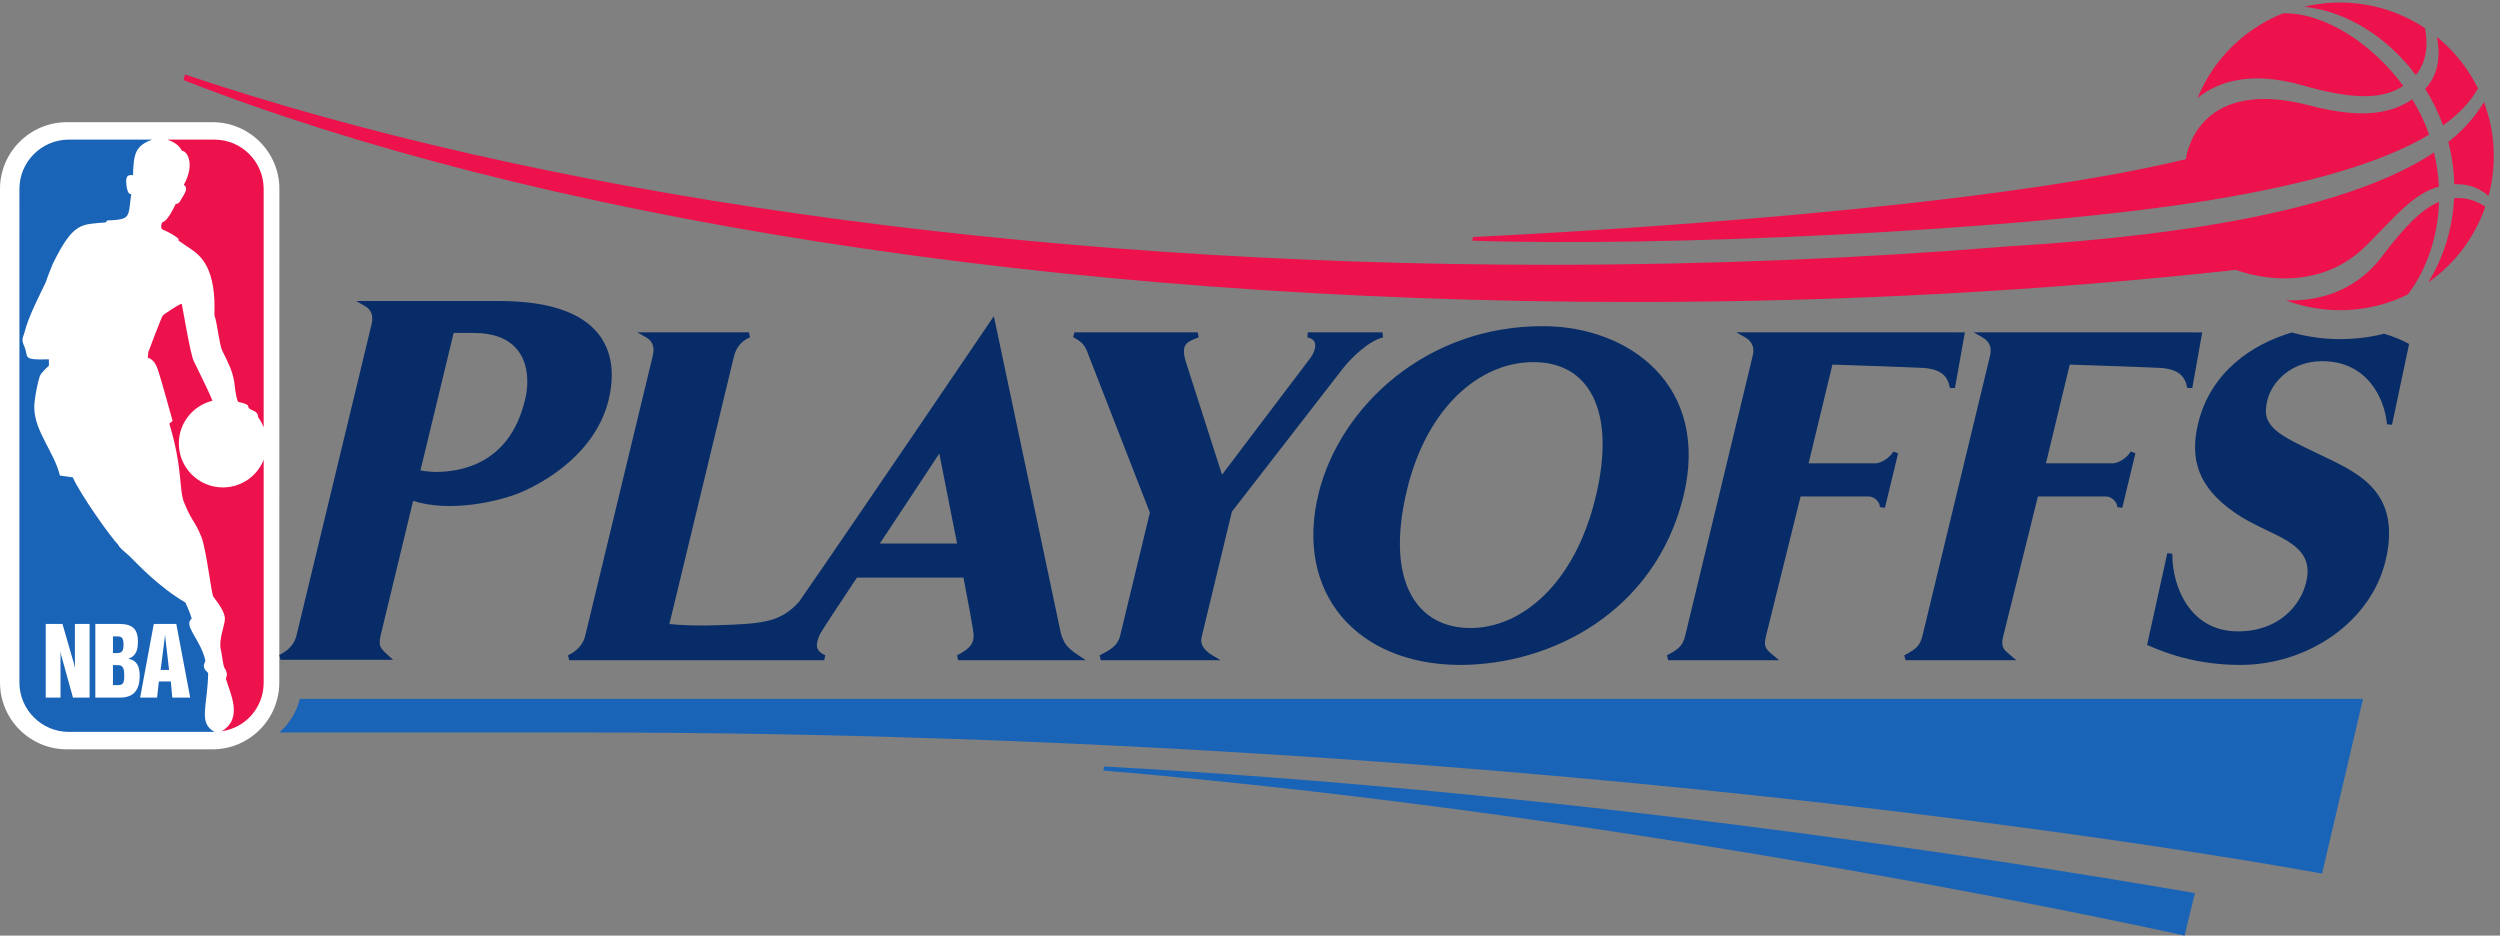 <?xml version="1.0" encoding="UTF-8" standalone="no"?>
<!-- Created with Inkscape (http://www.inkscape.org/) -->

<svg
   version="1.1"
   id="svg1"
   width="651.68"
   height="243.884"
   viewBox="0 0 651.68 243.884"
   sodipodi:docname="NBA Playoffs Logo.svg"
   inkscape:version="1.4.2 (f4327f4, 2025-05-13)"
   xmlns:inkscape="http://www.inkscape.org/namespaces/inkscape"
   xmlns:sodipodi="http://sodipodi.sourceforge.net/DTD/sodipodi-0.dtd"
   xmlns="http://www.w3.org/2000/svg"
   xmlns:svg="http://www.w3.org/2000/svg">
  <rect x="0" y="0" width="651.68" height="243.884" fill="#808080" stroke="none"/>
  <defs
     id="defs1">
    <clipPath
       clipPathUnits="userSpaceOnUse"
       id="clipPath3">
      <path
         d="M 0,181.59 H 4887.6 V 2010.71 H 0 Z"
         id="path3" />
    </clipPath>
  </defs>
  <sodipodi:namedview
     id="namedview1"
     pagecolor="#ffffff"
     bordercolor="#000000"
     borderopacity="0.25"
     inkscape:showpageshadow="2"
     inkscape:pageopacity="0.0"
     inkscape:pagecheckerboard="0"
     inkscape:deskcolor="#d1d1d1"
     showgrid="false"
     inkscape:zoom="1.213467"
     inkscape:cx="327.57379"
     inkscape:cy="147.92326"
     inkscape:window-width="1366"
     inkscape:window-height="705"
     inkscape:window-x="-8"
     inkscape:window-y="-8"
     inkscape:window-maximized="1"
     inkscape:current-layer="g1">
    <inkscape:page
       x="0"
       y="0"
       inkscape:label="1"
       id="page1"
       width="651.68"
       height="243.884"
       margin="0"
       bleed="0" />
  </sodipodi:namedview>
  <g
     id="g1"
     inkscape:groupmode="layer"
     inkscape:label="1">
    <g
       id="g12"
       transform="translate(0,-27.745)">
      <path
         id="path2"
         d="m 4638.54,1535.23 c 58.39,58.64 92.33,101.53 141.57,114.63 -1.05,22.38 -4.38,44.83 -9.61,67.05 -78.64,-52.31 -213.51,-106.44 -453.07,-144.53 0.12,-0.23 -18.61,-3.13 -28.15,-4.33 -99.07,-14.66 -215.17,-26.76 -351.47,-35.02 -288.49,-23.65 -589.87,-36.26 -900.08,-36.26 -1045.57,0 -1991.64,142.7 -2675.207,372.96 l -2.695,-10.9 C 1037.41,1593.1 2058.54,1423.87 3200.86,1423.87 c 413.28,0 810.59,22.15 1181.72,62.98 0.38,-0.39 147.89,-60.11 255.96,48.38 m -340.03,82.99 v 0 c 9.5,1.44 18.8,2.91 27.8,4.34 196.29,31.87 342.4,74.02 434.45,129.25 -0.43,1 -0.65,2.21 -1.04,3.13 -7.84,22.77 -18.85,44.94 -31.76,66.08 -39.21,-26.06 -94.15,-40.09 -200.9,-12.09 -210.1,55.09 -239.44,-83.96 -242.43,-102.53 0,-0.85 -0.04,-1.75 -0.04,-2.56 C 3885.5,1606.97 3130.56,1563.2 2886.97,1551.09 l -1.47,-7.01 c 364.19,-12.6 1043.16,18.07 1413.01,74.14 m 370.62,-104.5 c -57.93,-76.74 -137.5,-88.56 -189.19,-86.59 76.97,-28.89 163.83,-25.63 239.29,11.51 37.93,50.3 58.87,114.32 61.11,181.4 -33.77,-13.8 -67.59,-48.54 -111.21,-106.32 m 140.76,113.46 c -2.91,-59.09 -20.36,-116.21 -50.76,-164.92 7.95,5.58 15.64,11.52 23.16,17.92 42.26,36.14 71.81,81.42 88.72,130.36 -12.53,8.73 -33.51,19 -61.12,16.64 m -56.61,214.43 c 14.07,-22.49 25.86,-46.53 35.05,-71.73 30.91,22.25 53.79,46.45 68.41,72.7 -0.86,1.67 -1.87,3.38 -2.76,5.04 0,0 0.08,0 0.08,0.11 -10.47,20.21 -23.39,39.59 -38.82,57.67 -12.02,14.07 -25.04,26.64 -38.97,37.92 5.7,-28.23 6.94,-69.95 -22.99,-101.71 m 115.09,-25.87 c -13.58,-22.91 -34.24,-50.06 -69.8,-78.36 7.13,-27.38 11.01,-55.18 11.64,-82.75 24.42,1.05 46.91,-5.27 67.23,-22.88 15.98,60.22 13.34,124.71 -9.07,183.99 m -353.88,32.31 c 109.01,-31.53 161.08,-23.38 195.82,-0.81 -61.11,83.48 -155.33,144.28 -235.49,142.34 -30.12,-11.94 -58.89,-28.92 -84.88,-51.18 -37.65,-32.27 -65.33,-71.9 -82.9,-114.81 37.03,30.32 101.24,55.09 207.45,24.46 m 220.37,20.56 c 24.51,29.42 22.87,67.19 17.99,91.93 -70.14,46.69 -156.39,61.23 -236.88,41.99 83.99,-8.76 163.67,-60.21 218.89,-133.92"
         style="fill:#ed114c;fill-opacity:1;fill-rule:nonzero;stroke:none"
         transform="matrix(0.133,0,0,-0.133,0,295.84)"
         clip-path="url(#clipPath3)" />
      <path
         id="path5"
         style="fill:#1a64b7;fill-opacity:1;fill-rule:nonzero;stroke:none;stroke-width:0.133"
         d="m 78.166,209.926 c -0.874,3.433 -2.763,6.474 -5.346,8.754 h 79.129 c 258.437,0 453.344,36.797 453.344,36.797 l 10.672,-45.551 z m 209.678,17.621 -0.254,1.055 c 144.181,12.129 281.875,43.027 281.875,43.027 l 2.676,-11.08 C 515.859,250.839 406.013,234.015 287.844,227.547 Z" />
      <g
         id="g11">
        <path
           id="path4"
           d="M 17.445,59.597 C 7.826,59.597 0,67.411 0,76.991 V 205.672 c 0,9.6 7.826,17.403 17.445,17.403 h 37.944 c 9.604,0 17.418,-7.814 17.418,-17.425 l 0.021,-128.66 c 0,-9.58 -7.815,-17.393 -17.408,-17.393 H 17.445"
           style="fill:#ffffff;fill-opacity:1;fill-rule:nonzero;stroke:none;stroke-width:0.133" />
        <path
           id="path6"
           d="M 55.919,64.143 H 17.938 c -7.095,0 -12.876,5.771 -12.876,12.853 V 205.677 c 0,7.057 5.781,12.848 12.876,12.848 h 37.949 c 7.109,0 12.843,-5.724 12.843,-12.875 V 76.996 c 0,-7.083 -5.734,-12.853 -12.812,-12.853"
           style="fill:#ffffff;fill-opacity:1;fill-rule:nonzero;stroke:none;stroke-width:0.133" />
        <path
           id="path7"
           d="m 53.519,199.84 c -1.35,-5.609 -5.829,-9.037 -3.546,-10.843 -0.53,-1.897 -1.696,-4.219 -1.637,-4.192 -6.946,-4.006 -12.933,-10.486 -13.928,-11.437 -1.197,-1.319 -3.278,-2.668 -3.677,-3.748 -1.688,-1.531 -9.909,-13.174 -11.757,-17.439 l -3.358,-0.471 c -1.512,-6.188 -6.533,-11.396 -6.68,-17.584 -0.07,-2.368 1.057,-7.383 1.461,-8.375 0.408,-1.009 2.349,-2.664 2.349,-2.664 v -1.68 c -7.257,0.237 -5.17,-0.539 -6.416,-3.372 -0.905,-1.948 -0.284,-2.351 0.085,-3.727 0.935,-3.976 4.188,-10.16 5.506,-12.967 0.434,-1.421 1.833,-4.804 1.833,-4.804 5.403,-11.032 7.427,-10.237 13.828,-10.816 l 0.339,-0.496 c 6.447,-0.289 5.401,-0.796 6.295,-6.933 -0.936,0.377 -1.217,-1.953 -1.217,-1.953 -0.515,-3.536 0.954,-2.86 1.678,-2.948 0.131,-5.78 0.726,-7.637 4.96,-9.249 h -21.702 c -7.093,0 -12.873,5.771 -12.873,12.848 V 205.677 c 0,7.057 5.781,12.852 12.873,12.852 h 37.983 c -4.338,-2.346 -1.779,-6.829 -1.652,-15.339 -2.051,-1.831 -0.668,-2.591 -0.748,-3.351"
           style="fill:#1a64b7;fill-opacity:1;fill-rule:nonzero;stroke:none;stroke-width:0.133" />
        <path
           id="path8"
           style="fill:#ed114c;fill-opacity:1;fill-rule:nonzero;stroke:none;stroke-width:0.133"
           d="m 43.662,64.143 c 1.936,0.713 3.062,1.558 3.729,2.875 1.546,0.125 3.439,3.68 0.521,8.904 1.266,0.904 0.267,2.169 -0.623,3.689 -0.287,0.465 -0.594,1.334 -1.463,1.283 -1.147,2.341 -2.476,4.641 -3.471,4.75 -0.313,0.373 -0.53,1.396 -0.086,1.883 1.51,0.64 3.319,1.588 4.232,2.441 l 0.051,0.516 c 1.137,0.699 1.722,1.241 2.906,1.971 3.086,1.985 6.904,5.439 6.428,17.383 0.851,2.621 1.264,7.74 2.068,9.357 1.601,3.216 2.682,5.289 3.137,8.299 0,0 0.47,4.725 1.064,5.029 3.234,0.735 2.28,1.056 2.746,1.635 0.499,0.62 2.373,0.594 2.373,2.32 0.646,0.859 1.1,1.748 1.455,2.689 V 76.99 c 0,-7.083 -5.734,-12.848 -12.812,-12.848 z m 3.658,42.834 c -0.602,-0.034 -4.87,2.879 -4.916,3.072 -0.253,0.268 -3.598,9.028 -3.738,9.482 l -0.127,1.479 c 0,0 1.682,0.207 2.615,3.076 0.965,2.871 3.84,13.387 3.84,13.387 l -0.854,0.701 c 3.663,12.125 2.384,17.336 3.977,20.861 2.081,5.006 2.631,4.375 4.346,8.578 1.287,3.061 2.666,15.097 3.146,15.666 1.944,2.472 3.025,4.396 3.025,5.807 0,1.417 -1.692,5.548 -1.082,7.963 0.385,1.432 0.55,4.617 1.213,5.18 0,0 0.592,1.214 0.328,1.783 l -0.207,0.652 c 1.086,3.82 4.582,10.293 -1.051,13.664 H 57.938 c 6.153,-0.915 10.795,-6.209 10.795,-12.65 v -58.107 c -1.657,4.26 -5.812,7.232 -10.629,7.232 -6.354,0 -11.486,-5.13 -11.486,-11.463 0,-5.388 3.734,-9.912 8.764,-11.127 -1.318,-3.297 -4.107,-8.659 -4.908,-10.391 -0.814,-1.752 -2.668,-12.657 -3.082,-14.797 -0.005,-0.03 -0.03,-0.046 -0.07,-0.049 z" />
        <path
           id="path10"
           style="fill:#ffffff;fill-opacity:1;fill-rule:nonzero;stroke:none;stroke-width:0.133"
           d="m 11.922,190.383 v 19.207 h 3.85 v -11.881 h 0.025 l 0.117,0.678 3.107,11.203 h 4.338 V 190.383 H 19.52 v 11.35 h -0.084 l -0.096,-0.775 -3.057,-10.574 z m 12.93,0.006 v 19.207 h 6.439 c 3.936,0 5.123,-2.47 5.123,-5.672 0,-2.46 -0.743,-4.068 -2.906,-4.451 v -0.037 c 2.122,-0.744 2.441,-2.513 2.441,-4.518 0,-3.305 -1.582,-4.529 -4.818,-4.529 z m 15.236,0 -3.559,19.207 h 4.416 l 0.465,-4.215 h 3.119 l 0.387,4.215 h 4.664 l -3.621,-19.207 z m 2.916,2.891 h 0.059 l 0.006,0.465 1,8.629 h -2.203 l 1.107,-8.629 z m -13.557,0.365 H 30.812 c 1.086,0 1.389,0.753 1.389,2.102 0,1.199 -0.148,2.23 -1.541,2.23 h -1.213 z m 0,7.484 h 1.389 c 1.365,0 1.551,1.259 1.551,2.572 0,1.919 -0.186,2.643 -1.652,2.643 h -1.287 z" />
      </g>
      <path
         id="path9"
         style="baseline-shift:baseline;display:inline;overflow:visible;vector-effect:none;fill:#082c67;enable-background:accumulate;stop-color:#000000"
         d="m 92.824,106.209 2.209,1.246 c 0.785,0.443 1.372,1.018 1.707,1.777 0.335,0.76 0.435,1.737 0.117,3.049 l -19.557,81.068 c -0.602,2.499 -2.331,4.07 -4.48,5.127 l 0.295,1.264 h 29.361 l -1.295,-1.162 c -0.731,-0.657 -1.303,-1.211 -1.668,-1.729 -0.365,-0.517 -0.537,-0.972 -0.537,-1.574 0,-0.561 0.078,-1.173 0.229,-1.824 l 8.484,-35.141 c 9.608,3.08 21.982,0.207 27.662,-2.043 h 0.002 l 0.004,-0.002 c 3.261,-1.332 19.521,-8.62 23.316,-24.369 v -0.002 c 0.454,-1.866 0.797,-4.051 0.797,-6.355 0,-3.547 -0.831,-7.398 -3.441,-10.705 -4.567,-5.804 -13.354,-8.625 -25.971,-8.625 h -22.676 z m 166.25,3.951 -0.881,1.297 c 0,0 -35.559,52.468 -49.93,73.195 -2.41,2.612 -4.628,4 -7.766,4.826 -3.147,0.829 -7.243,1.062 -13.225,1.232 h -0.004 -0.006 c -5.259,0.225 -10.231,0.004 -12.766,-0.305 l 16.799,-69.639 c 0.641,-2.664 2.125,-4.188 4.207,-5.109 l -0.27,-1.275 h -29.111 l 2.221,1.248 c 0.785,0.441 1.372,1.014 1.707,1.773 0.335,0.759 0.435,1.736 0.117,3.051 l -17.611,72.992 c -0.602,2.495 -2.326,4.066 -4.479,5.123 l 0.293,1.264 h 66.48 l 0.283,-1.27 c -1.463,-0.689 -2.004,-1.364 -2.158,-2.176 -0.153,-0.809 0.136,-1.927 0.785,-3.357 0.079,-0.149 0.44,-0.744 0.982,-1.598 0.548,-0.863 1.292,-2.014 2.18,-3.373 1.723,-2.639 4.016,-6.101 6.463,-9.75 h 27.773 c 0.67,3.547 1.308,6.935 1.783,9.549 0.501,2.758 0.833,4.803 0.863,5.279 0.022,1.09 -0.133,1.92 -0.723,2.756 -0.593,0.841 -1.682,1.715 -3.611,2.676 l 0.297,1.264 h 33.271 l -1.852,-1.223 c -3.463,-2.287 -3.828,-3.376 -4.631,-5.703 -1.011,-4.815 -17.16,-81.215 -17.16,-81.215 z m 143.453,2.613 c -30.675,-0.244 -53.222,20.981 -58.801,43.564 -3.175,12.902 -0.725,24.07 5.889,32.006 6.614,7.936 17.341,12.609 30.557,12.732 h 0.002 c 24.295,0.12 51.145,-13.92 58.582,-43.682 3.633,-14.525 0.099,-25.733 -7.139,-33.238 -7.237,-7.505 -18.098,-11.322 -29.088,-11.383 z m -122.475,1.609 -0.309,1.258 c 1.609,0.838 2.372,1.497 2.91,2.289 0.538,0.792 0.872,1.802 1.455,3.303 l 15.631,40.131 -7.744,32.084 v 0.002 c -0.693,2.904 -3.194,3.998 -5.361,5.127 l 0.309,1.258 h 31.201 l -2.055,-1.236 c -0.881,-0.531 -1.754,-1.199 -2.307,-1.99 -0.553,-0.79 -0.819,-1.667 -0.537,-2.848 v -0.002 l 7.877,-32.637 28.885,-37.26 h 0.002 c 2.117,-2.759 6.757,-7.259 10.512,-8.164 l -0.156,-1.314 H 340.91 l -0.117,1.322 c 0.761,0.137 1.237,0.404 1.541,0.723 0.304,0.319 0.462,0.706 0.5,1.193 0.077,0.974 -0.413,2.315 -1.268,3.455 l -23.02,30.408 -9.283,-28.969 -0.002,-0.002 c -0.906,-2.762 -0.747,-4.103 -0.176,-4.918 0.571,-0.815 1.79,-1.304 3.381,-1.926 l -0.242,-1.287 z m 172.557,0 2.213,1.246 c 0.795,0.448 1.457,1.043 1.848,1.809 0.391,0.765 0.541,1.72 0.223,3.016 h -0.002 l -17.604,72.994 c -0.37,1.524 -0.886,2.394 -1.631,3.111 -0.745,0.717 -1.769,1.284 -3.133,2.023 l 0.318,1.252 h 28.91 l -1.41,-1.178 c -0.896,-0.749 -1.581,-1.299 -1.936,-1.939 -0.354,-0.641 -0.482,-1.441 -0.115,-2.957 l 9.076,-36.596 h 17.807 c 0.654,0 1.409,0.347 1.973,0.893 0.563,0.545 0.908,1.258 0.893,1.885 l 1.314,0.172 3.439,-14.229 -1.25,-0.441 c -0.295,0.623 -1.09,1.455 -2.004,2.07 -0.914,0.615 -1.96,1.014 -2.602,1.014 h -17.486 l 6.215,-25.742 c 0.832,0.027 18.642,0.61 23.299,0.85 h 0.004 0.002 c 2.691,0.118 4.369,0.74 5.441,1.637 1.072,0.897 1.604,2.107 1.883,3.619 l 1.312,-0.004 2.586,-14.504 z m 61.846,0 2.221,1.248 c 0.796,0.448 1.456,1.041 1.848,1.807 0.391,0.766 0.542,1.721 0.229,3.018 l -17.615,72.992 c -0.367,1.524 -0.88,2.397 -1.621,3.113 -0.741,0.716 -1.762,1.283 -3.127,2.021 l 0.318,1.252 h 28.881 l -1.395,-1.176 c -0.889,-0.75 -1.572,-1.299 -1.928,-1.941 -0.355,-0.642 -0.486,-1.443 -0.123,-2.959 l 9.086,-36.594 h 17.803 c 0.654,0 1.412,0.347 1.977,0.893 0.564,0.545 0.909,1.259 0.895,1.885 l 1.314,0.172 3.426,-14.229 -1.252,-0.439 c -0.292,0.621 -1.083,1.453 -1.996,2.068 -0.913,0.615 -1.961,1.014 -2.605,1.014 h -17.475 l 6.209,-25.742 c 0.832,0.027 18.642,0.61 23.303,0.85 h 0.004 0.002 c 2.683,0.118 4.362,0.74 5.436,1.637 1.074,0.897 1.609,2.108 1.889,3.619 l 1.312,-0.004 2.586,-14.504 z m 82.979,0.035 -0.184,0.055 c -9.997,2.956 -20.995,10.116 -24.268,23.68 -1.109,4.604 -1.124,8.781 0.365,12.629 1.488,3.846 4.462,7.321 9.182,10.59 4.587,3.225 10.037,5.061 13.879,7.482 1.921,1.211 3.423,2.549 4.283,4.225 0.86,1.676 1.123,3.722 0.447,6.516 -1.392,5.78 -6.938,12.73 -17.762,12.73 -6.272,0 -10.503,-2.888 -13.242,-6.873 -2.739,-3.985 -3.922,-9.097 -3.861,-13.359 l -1.316,-0.152 -5.27,23.912 0.502,0.221 c 3.978,1.744 12.168,5.004 23.771,5.004 17.747,0 34.057,-11.29 37.875,-27.107 2.196,-9.115 0.312,-15.026 -3.436,-19.133 -3.747,-4.107 -9.228,-6.437 -14.182,-8.84 h -0.002 v -0.002 c -5.031,-2.417 -8.849,-4.189 -11.08,-6.176 -2.231,-1.987 -2.994,-4.051 -2.117,-7.666 1.205,-5.004 6.352,-10.254 14.293,-10.254 5.868,0 9.88,2.365 12.574,5.605 2.694,3.241 4.032,7.394 4.342,10.863 l 1.316,0.08 4.441,-21.029 -0.439,-0.238 c -1.856,-0.999 -3.873,-1.773 -5.9,-2.383 l -0.174,-0.053 -0.178,0.045 c -2.242,0.556 -4.544,0.938 -6.912,1.156 h -0.002 c -5.805,0.551 -11.457,-0.014 -16.764,-1.477 z m -479.186,0.123 h 5.225 c 5.346,0 9.15,1.534 11.498,4.518 2.394,3.043 3.137,7.774 1.875,12.977 -2.114,8.75 -6.527,13.369 -11.129,15.873 -4.602,2.504 -9.428,2.861 -12.295,2.861 -0.444,0 -1.343,-0.07 -2.168,-0.158 -0.759,-0.081 -1.432,-0.188 -1.654,-0.234 z m 281.469,7.602 c 7.167,0 12.524,3.03 15.504,8.961 2.98,5.931 3.526,14.871 0.631,26.59 -5.525,22.443 -19.339,33.762 -32.551,33.762 -6.673,0 -12.237,-2.769 -15.467,-8.668 -3.229,-5.899 -4.098,-15.038 -0.975,-27.746 v -0.002 c 5.244,-21.186 18.887,-32.896 32.857,-32.896 z M 244.844,145.967 c 0.295,1.507 2.464,12.583 4.641,23.467 h -20.148 c 3.891,-5.799 14.275,-21.592 15.508,-23.467 z" />
    </g>
  </g>
</svg>
